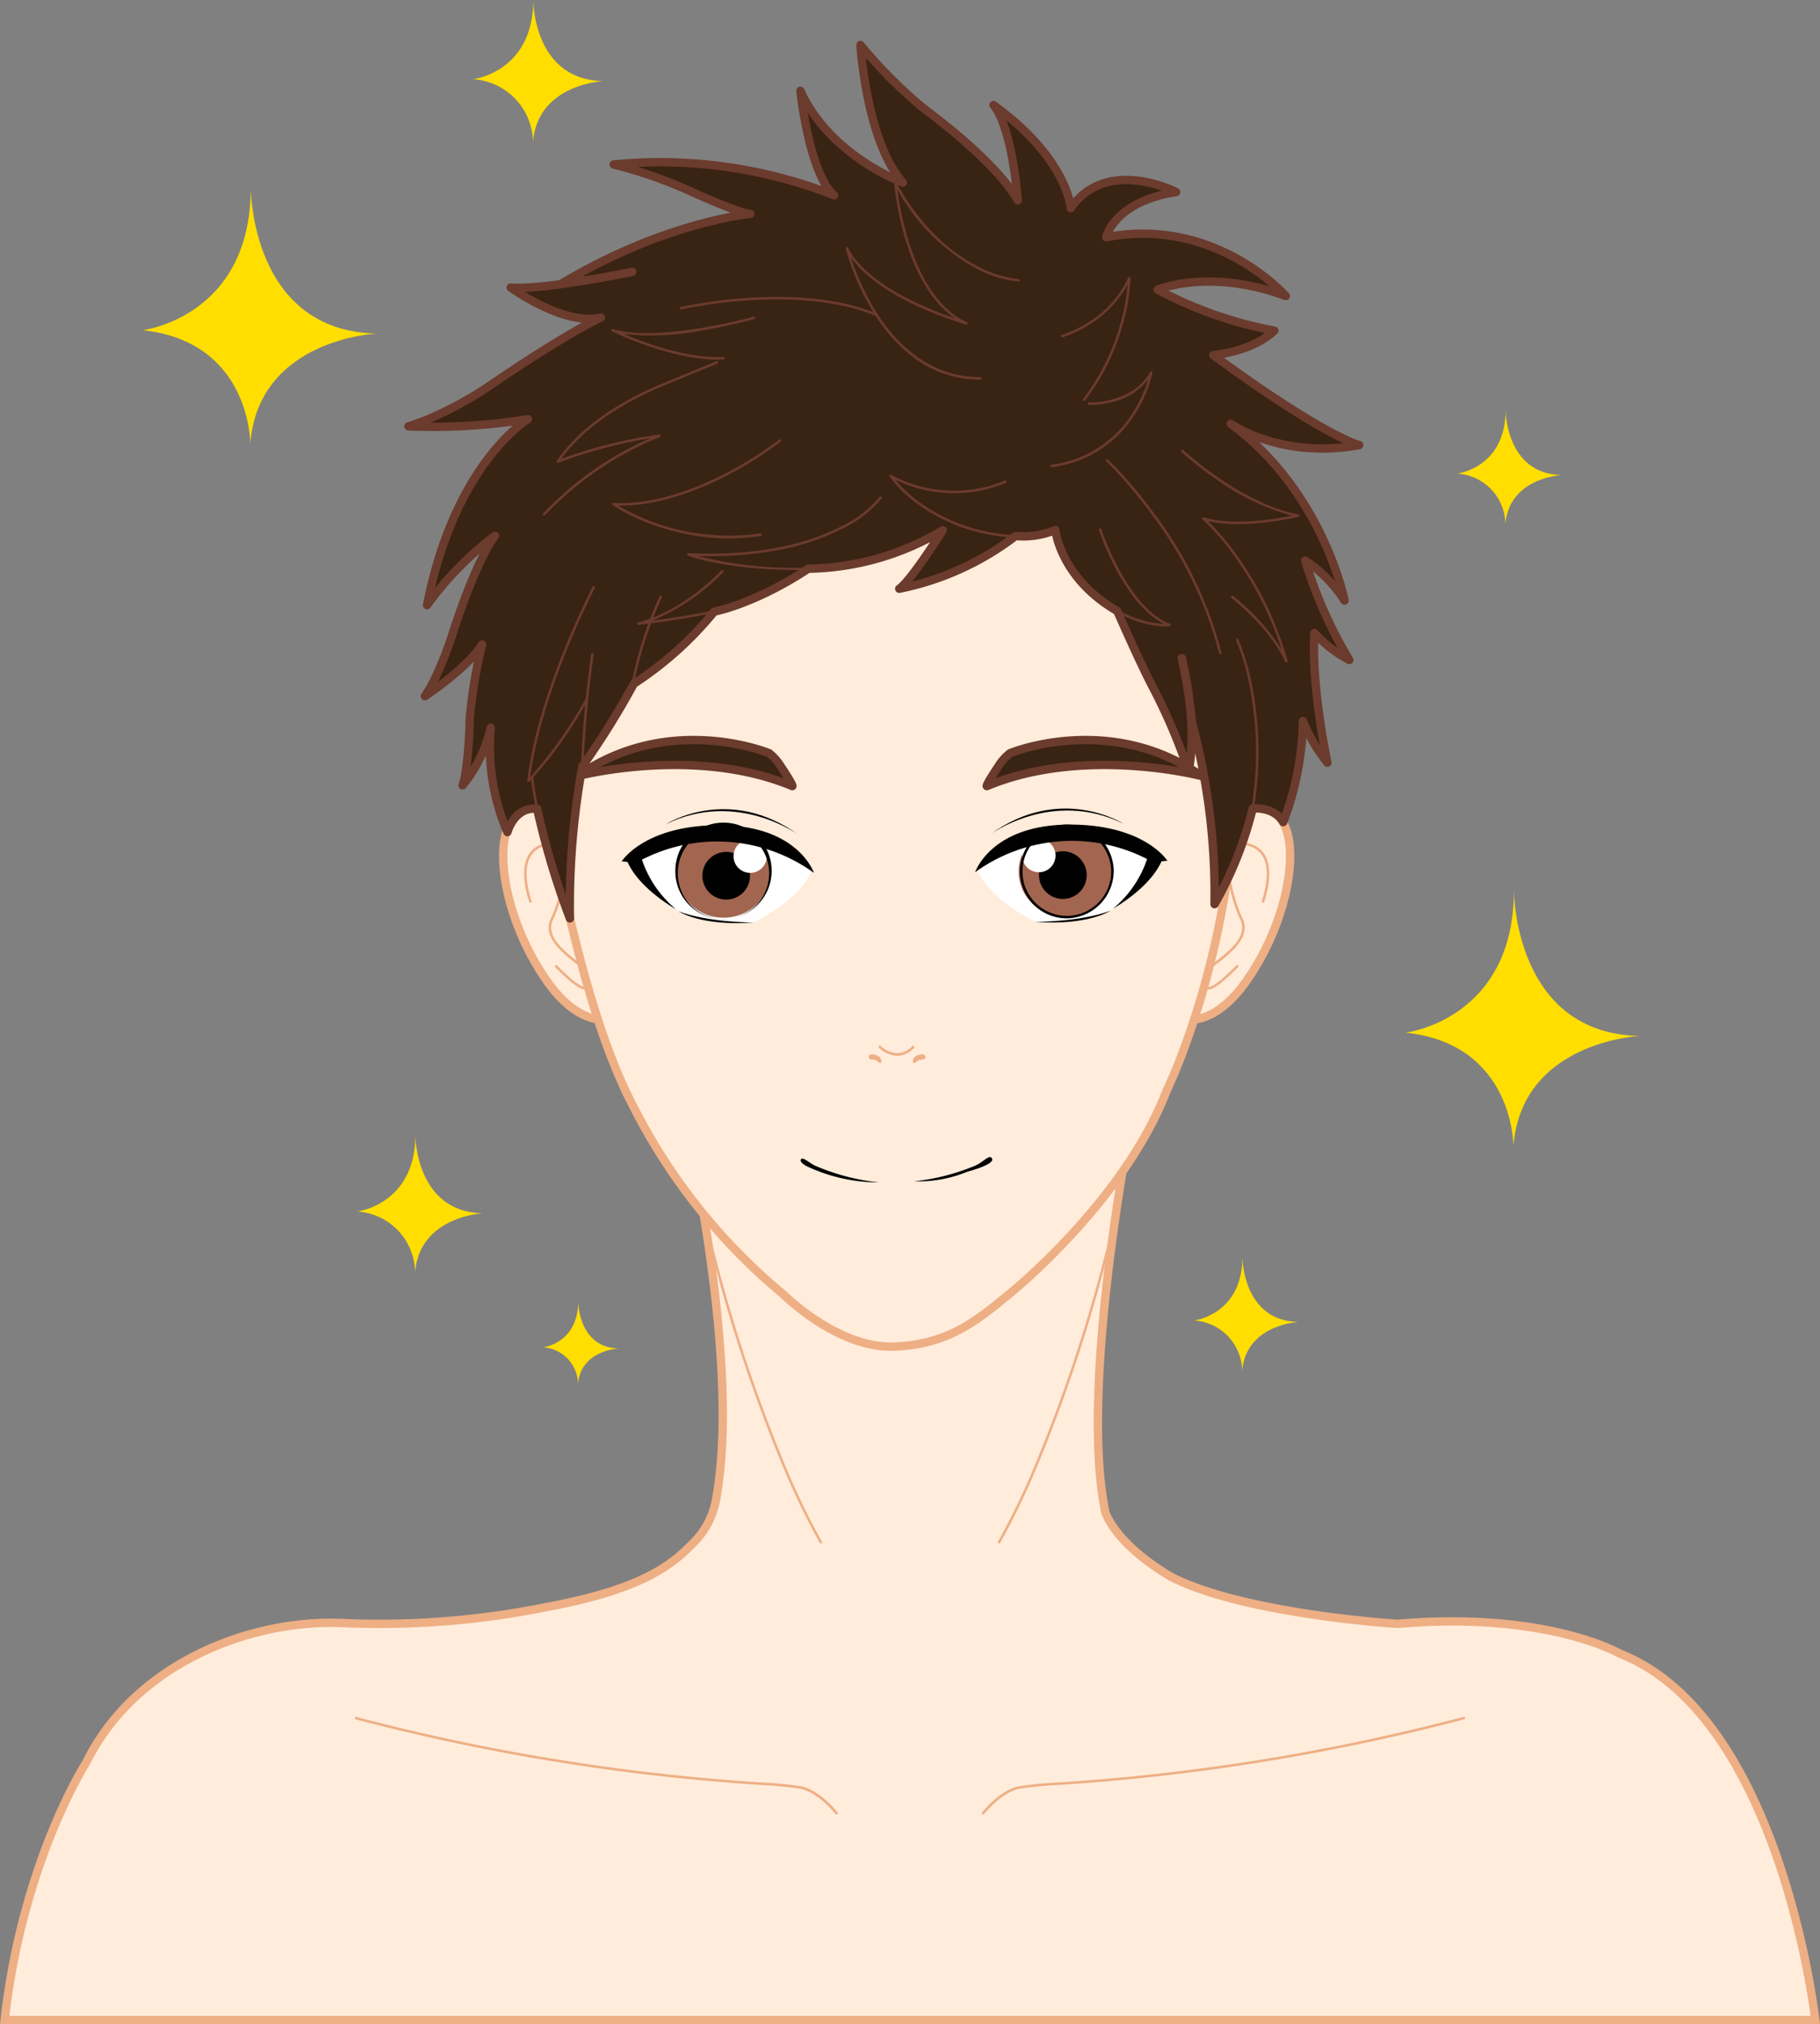 <svg xmlns="http://www.w3.org/2000/svg" width="217.679" height="242.081" viewBox="0 0 217.679 242.081">
  <rect x="0" y="0" width="217.679" height="242.081" fill="#808080" stroke="none"/>
  <g id="グループ_119" data-name="グループ 119" transform="translate(0.56)">
    <path id="パス_211" data-name="パス 211" d="M3466.046,2208.746c-3.422-16.2,3.983-51.556,3.983-51.556h-55.2s8,32.437,4.606,50.136a9.482,9.482,0,0,1-2.456,4.778c-2.557,2.673-5.942,5.71-17.738,7.9a100.8,100.8,0,0,1-24.477,1.921c-10.777-.474-24.713,4.695-30.615,16.671,0,0-7.625,11.816-9.763,30.807h216.56s-4.062-36.186-23.31-43.79c0,0-8.78-5.132-26.66-3.593,0,0-18.167-1.122-26.978-5.571C3474,2216.445,3467.843,2213.109,3466.046,2208.746Z" transform="translate(-3334.39 -2027.818)" fill="#ffecdb" stroke="#eeaf84" stroke-miterlimit="10" stroke-width="1"/>
    <path id="パス_212" data-name="パス 212" d="M4132.066,1742.672c4.331,6.074,8.2,4.287,8.2,4.287l-5.36-22.014s-2.281-4.562-6.046-2.624S4126.488,1734.849,4132.066,1742.672Z" transform="translate(-4067.126 -1625.23)" fill="#ffecdb" stroke="#eeaf84" stroke-linecap="round" stroke-linejoin="round" stroke-width="1"/>
    <path id="パス_213" data-name="パス 213" d="M4167.169,1794.847c-.454,0-1.374-.477-3.531-2.658a.15.15,0,1,1,.214-.212c2.584,2.613,3.26,2.646,3.431,2.539.106-.066.292-.387-.257-1.926a4.592,4.592,0,0,0-1.039-.947c-1.471-1.159-3.933-3.1-2.891-5.271s2.264-6.777,1.021-8.3a1.549,1.549,0,0,0-1.7-.385,2.632,2.632,0,0,0-1.779,1.341c-1.031,1.959.161,5.214.174,5.247a.15.15,0,1,1-.282.105c-.052-.138-1.251-3.416-.158-5.492a2.919,2.919,0,0,1,1.973-1.493,1.825,1.825,0,0,1,2.01.487c1.387,1.7.02,6.532-.982,8.621-.938,1.955,1.314,3.729,2.806,4.9.685.54,1.046.833,1.135,1.083.3.83.633,1.969.134,2.282A.5.5,0,0,1,4167.169,1794.847Z" transform="translate(-4097.789 -1676.513)" fill="#eeaf84"/>
    <path id="パス_214" data-name="パス 214" d="M5206.091,1742.672c-4.331,6.074-8.2,4.287-8.2,4.287l5.36-22.014s2.282-4.562,6.045-2.624S5211.67,1734.849,5206.091,1742.672Z" transform="translate(-5057.662 -1625.23)" fill="#ffecdb" stroke="#eeaf84" stroke-linecap="round" stroke-linejoin="round" stroke-width="1"/>
    <path id="パス_215" data-name="パス 215" d="M5241.386,1794.847c.454,0,1.375-.477,3.53-2.658a.15.15,0,1,0-.213-.212c-2.584,2.613-3.26,2.646-3.431,2.539-.1-.066-.292-.387.258-1.926a4.569,4.569,0,0,1,1.039-.947c1.471-1.159,3.933-3.1,2.89-5.271s-2.263-6.777-1.02-8.3a1.549,1.549,0,0,1,1.7-.385,2.632,2.632,0,0,1,1.779,1.341c1.031,1.959-.161,5.214-.174,5.247a.151.151,0,0,0,.282.105c.052-.138,1.251-3.416.157-5.492a2.918,2.918,0,0,0-1.973-1.493,1.826,1.826,0,0,0-2.011.487c-1.386,1.7-.019,6.532.983,8.621.938,1.955-1.315,3.729-2.806,4.9-.684.54-1.046.833-1.135,1.083-.3.83-.632,1.969-.134,2.282A.5.5,0,0,0,5241.386,1794.847Z" transform="translate(-5097.396 -1676.513)" fill="#eeaf84"/>
    <path id="パス_216" data-name="パス 216" d="M4282.064,1137.7c0-30.875-18.576-46.11-40.435-46.11-17.351,0-33.586,9.975-39.544,29.531a49.646,49.646,0,0,0-1.126,24.2c1.6,8.011,4.669,21.06,8.989,29.251a70.518,70.518,0,0,0,18.012,22.623s6.426,6.424,13.1,6.253,10.244-3.269,14.009-6.349c0,0,13.648-10.987,18.724-24.218C4273.792,1172.88,4280.923,1158.487,4282.064,1137.7Z" transform="translate(-4134.838 -1042.403)" fill="#ffecdb" stroke="#eeaf84" stroke-miterlimit="10" stroke-width="1"/>
    <path id="パス_217" data-name="パス 217" d="M3948.217,3178.277a.151.151,0,0,1-.119-.059c-.02-.025-1.991-2.542-4.19-3.025a46.034,46.034,0,0,0-4.812-.458,255.574,255.574,0,0,1-48.4-7.842.151.151,0,0,1,.075-.292,255.3,255.3,0,0,0,48.349,7.833,45.61,45.61,0,0,1,4.856.464c2.307.506,4.281,3.027,4.364,3.134a.15.15,0,0,1-.027.211A.152.152,0,0,1,3948.217,3178.277Z" transform="translate(-3848.725 -2961.268)" fill="#eeaf84"/>
    <path id="パス_218" data-name="パス 218" d="M4887.739,3178.277a.152.152,0,0,0,.119-.059c.02-.025,1.991-2.542,4.191-3.025a45.981,45.981,0,0,1,4.812-.458,255.573,255.573,0,0,0,48.4-7.842.151.151,0,1,0-.075-.292,255.3,255.3,0,0,1-48.349,7.833,45.624,45.624,0,0,0-4.856.464c-2.307.506-4.281,3.027-4.364,3.134a.151.151,0,0,0,.119.243Z" transform="translate(-4770.712 -2961.268)" fill="#eeaf84"/>
    <path id="パス_219" data-name="パス 219" d="M4458.988,2409.949a.151.151,0,0,1-.13-.074,89.055,89.055,0,0,1-4.729-9.91,184.972,184.972,0,0,1-9.178-28.971.15.15,0,1,1,.293-.068,184.628,184.628,0,0,0,9.159,28.915,88.743,88.743,0,0,0,4.713,9.881.151.151,0,0,1-.052.206A.153.153,0,0,1,4458.988,2409.949Z" transform="translate(-4361.378 -2225.363)" fill="#eeaf84"/>
    <path id="パス_220" data-name="パス 220" d="M4913.2,2409.949a.149.149,0,0,0,.129-.074,88.923,88.923,0,0,0,4.729-9.91,184.982,184.982,0,0,0,9.177-28.971.15.15,0,0,0-.293-.068,184.585,184.585,0,0,1-9.159,28.915,88.72,88.72,0,0,1-4.714,9.881.15.15,0,0,0,.053.206A.148.148,0,0,0,4913.2,2409.949Z" transform="translate(-4794.259 -2225.363)" fill="#eeaf84"/>
    <path id="パス_221" data-name="パス 221" d="M4725.614,2101.064a3.473,3.473,0,0,1-2.2-.943.15.15,0,0,1,.211-.215h0a3.222,3.222,0,0,0,1.99.857h.034a2.463,2.463,0,0,0,1.754-.853.15.15,0,0,1,.217.208,2.753,2.753,0,0,1-1.97.946Z" transform="translate(-4618.85 -1974.804)" fill="#eeaf84"/>
    <path id="パス_222" data-name="パス 222" d="M4709.341,2114.435s.152-.713-.836-.922c0,0-.57-.18-.656.238s.536.35.731.408C4708.866,2114.245,4709.113,2114.682,4709.341,2114.435Z" transform="translate(-4604.489 -1987.391)" fill="#eeaf84"/>
    <path id="パス_223" data-name="パス 223" d="M4777.965,2114.435s-.152-.713.836-.922c0,0,.571-.18.656.238s-.536.35-.732.408C4778.44,2114.245,4778.193,2114.682,4777.965,2114.435Z" transform="translate(-4669.329 -1987.391)" fill="#eeaf84"/>
    <g id="グループ_97" data-name="グループ 97" transform="translate(95.2 138.378)">
      <path id="パス_224" data-name="パス 224" d="M4608.854,2282.172a20.149,20.149,0,0,1-8.554-1.911s-.9-.427-.771-.789c.173-.471.933.319,1.711.7A26.258,26.258,0,0,0,4608.854,2282.172Z" transform="translate(-4599.517 -2279.141)"/>
      <path id="パス_225" data-name="パス 225" d="M4779.821,2279.758a15.15,15.15,0,0,0,6.35-1.14s3.25-.837,2.985-1.54-1.1.494-2.225.894A25.79,25.79,0,0,1,4779.821,2279.758Z" transform="translate(-4766.253 -2276.861)"/>
    </g>
    <path id="パス_226" data-name="パス 226" d="M4891.436,1760.552s6.235-.114,10.341,3.232c0,0-2.689,4.8-5.712,6.283s-8.668,1.169-8.668,1.169-5.5-2.567-6.9-6.17C4880.5,1765.066,4883.7,1760.961,4891.436,1760.552Z" transform="translate(-4764.152 -1661.026)" fill="#fff"/>
    <ellipse id="楕円形_89" data-name="楕円形 89" cx="5.608" cy="5.456" rx="5.608" ry="5.456" transform="translate(121.277 98.766)" fill="#a26550"/>
    <ellipse id="楕円形_90" data-name="楕円形 90" cx="2.852" cy="2.852" rx="2.852" ry="2.852" transform="translate(123.131 106.779) rotate(-76.717)"/>
    <ellipse id="楕円形_91" data-name="楕円形 91" cx="1.996" cy="1.996" rx="1.996" ry="1.996" transform="matrix(0.16, -0.987, 0.987, 0.16, 121.401, 103.971)" fill="#fff"/>
    <path id="パス_227" data-name="パス 227" d="M4949.812,1759.676a5.609,5.609,0,1,1,5.759-5.606A5.691,5.691,0,0,1,4949.812,1759.676Zm0-10.912a5.308,5.308,0,1,0,5.458,5.306A5.388,5.388,0,0,0,4949.812,1748.764Z" transform="translate(-4822.926 -1649.847)"/>
    <path id="パス_228" data-name="パス 228" d="M4899.814,1752.764s-2.684-4.289-11.548-4.324c-9.544-.038-11.445,5.7-11.445,5.7a19.728,19.728,0,0,1,20.57-1.578,13.173,13.173,0,0,1-4.049,5.912s4.315-2.376,5.779-5.646C4899.121,1752.83,4899.429,1752.807,4899.814,1752.764Z" transform="translate(-4760.754 -1649.825)"/>
    <path id="パス_229" data-name="パス 229" d="M4972.39,1886.693s5.418.014,8.988-1.335C4981.378,1885.358,4978.721,1887.164,4972.39,1886.693Z" transform="translate(-4849.131 -1776.441)"/>
    <path id="パス_230" data-name="パス 230" d="M4900.076,1726.124s7.413-5.513,15.968-1.331C4916.043,1724.793,4908.515,1719.965,4900.076,1726.124Z" transform="translate(-4782.259 -1626.294)"/>
    <path id="パス_231" data-name="パス 231" d="M4344.49,1761.552s-6.236-.114-10.342,3.232c0,0,2.69,4.8,5.712,6.283s8.669,1.169,8.669,1.169,5.5-2.566,6.9-6.169C4355.429,1766.066,4352.226,1761.961,4344.49,1761.552Z" transform="translate(-4258.917 -1661.951)" fill="#fff"/>
    <ellipse id="楕円形_92" data-name="楕円形 92" cx="5.608" cy="5.456" rx="5.608" ry="5.456" transform="translate(80.364 98.842)" fill="#a26550"/>
    <ellipse id="楕円形_93" data-name="楕円形 93" cx="2.852" cy="2.852" rx="2.852" ry="2.852" transform="translate(82.865 102.614) rotate(-13.283)"/>
    <ellipse id="楕円形_94" data-name="楕円形 94" cx="1.996" cy="1.996" rx="1.996" ry="1.996" transform="matrix(0.973, -0.23, 0.23, 0.973, 86.765, 100.912)" fill="#fff"/>
    <path id="パス_232" data-name="パス 232" d="M4400.359,1755.069a5.761,5.761,0,1,1,5.758,5.607A5.69,5.69,0,0,1,4400.359,1755.069Zm.3,0a5.46,5.46,0,1,0,5.458-5.305A5.39,5.39,0,0,0,4400.659,1755.069Z" transform="translate(-4320.146 -1650.772)"/>
    <path id="パス_233" data-name="パス 233" d="M4315.084,1753.764s2.684-4.289,11.548-4.324c9.542-.038,11.444,5.7,11.444,5.7a19.727,19.727,0,0,0-20.569-1.578,13.177,13.177,0,0,0,4.049,5.912s-4.316-2.376-5.779-5.646C4315.777,1753.83,4315.469,1753.807,4315.084,1753.764Z" transform="translate(-4241.288 -1650.75)"/>
    <path id="パス_234" data-name="パス 234" d="M4414.629,1887.693s-5.417.015-8.987-1.335C4405.643,1886.358,4408.3,1888.164,4414.629,1887.693Z" transform="translate(-4325.031 -1777.365)"/>
    <path id="パス_235" data-name="パス 235" d="M4401.149,1727.124s-7.415-5.513-15.969-1.331C4385.18,1725.793,4392.708,1720.965,4401.149,1727.124Z" transform="translate(-4306.108 -1627.219)"/>
    <path id="パス_236" data-name="パス 236" d="M4267.653,1615.665s-11.891-4.962-22.927,2.738c0,0,13.982-3.678,25.7,1.2,0,0,.228.038-1.445-2.471A5.945,5.945,0,0,0,4267.653,1615.665Z" transform="translate(-4176.224 -1525.588)" fill="#392313" stroke="#6b3b2d" stroke-linecap="round" stroke-linejoin="round" stroke-width="1"/>
    <path id="パス_237" data-name="パス 237" d="M4898.06,1615.665s11.891-4.962,22.927,2.738c0,0-13.982-3.678-25.7,1.2,0,0-.228.038,1.445-2.471A5.924,5.924,0,0,1,4898.06,1615.665Z" transform="translate(-4777.818 -1525.588)" fill="#392313" stroke="#6b3b2d" stroke-linecap="round" stroke-linejoin="round" stroke-width="1"/>
    <path id="パス_238" data-name="パス 238" d="M3553.526,753.189s12.946-1.54,12.946-17.052c0,0-.057,17.166,15.056,17.451,0,0-14.144.627-15.114,13.174C3566.415,766.763,3566.472,754.558,3553.526,753.189Z" transform="translate(-3537.036 -713.698)" fill="#ffde00"/>
    <path id="パス_239" data-name="パス 239" d="M5561.189,1869.568s12.946-1.54,12.946-17.052c0,0-.057,17.166,15.056,17.451,0,0-14.144.627-15.113,13.174C5574.078,1883.142,5574.135,1870.937,5561.189,1869.568Z" transform="translate(-5393.624 -1746.07)" fill="#ffde00"/>
    <path id="パス_240" data-name="パス 240" d="M4078.834,447.418s7.2-.856,7.2-9.477c0,0-.032,9.541,8.368,9.7,0,0-7.861.349-8.4,7.322A7.639,7.639,0,0,0,4078.834,447.418Z" transform="translate(-4022.815 -437.941)" fill="#ffde00"/>
    <path id="パス_241" data-name="パス 241" d="M5643.128,1096.937s5.786-.688,5.786-7.621c0,0-.025,7.672,6.729,7.8,0,0-6.322.281-6.754,5.888A6.144,6.144,0,0,0,5643.128,1096.937Z" transform="translate(-5469.397 -1040.3)" fill="#ffde00"/>
    <path id="パス_242" data-name="パス 242" d="M5224.77,2442.958s5.787-.688,5.787-7.621c0,0-.026,7.672,6.729,7.8,0,0-6.322.28-6.755,5.888A6.142,6.142,0,0,0,5224.77,2442.958Z" transform="translate(-5082.52 -2285.035)" fill="#ffde00"/>
    <path id="パス_243" data-name="パス 243" d="M4190.245,2511.512s4.19-.5,4.19-5.518c0,0-.019,5.555,4.871,5.647,0,0-4.576.2-4.89,4.263A4.447,4.447,0,0,0,4190.245,2511.512Z" transform="translate(-4125.842 -2350.375)" fill="#ffde00"/>
    <path id="パス_244" data-name="パス 244" d="M3894.665,2250.776s6.958-.827,6.958-9.164c0,0-.031,9.226,8.092,9.379,0,0-7.6.337-8.123,7.08A7.387,7.387,0,0,0,3894.665,2250.776Z" transform="translate(-3852.505 -2105.887)" fill="#ffde00"/>
    <g id="グループ_99" data-name="グループ 99" transform="translate(104.815 77.521)">
      <g id="グループ_98" data-name="グループ 98">
        <path id="パス_245" data-name="パス 245" d="M4727.3,1468.129Z" transform="translate(-4727.296 -1468.129)" fill="#754032"/>
      </g>
    </g>
    <path id="パス_246" data-name="パス 246" d="M4055.332,529.021s-.342-5.9-9.239-12.319c0,0,2.054,1.882,2.909,11.378,0,0-1.927-3.934-10.6-10.48q-1.109-.836-2.135-1.771a55.975,55.975,0,0,1-6.083-6.313s.695,11.484,5.057,16.446c0,0-8.736-3.186-12.243-10.971,0,0,1.027,9.838,4.021,12.49a56.754,56.754,0,0,0-26.349-3.679,54.829,54.829,0,0,1,9.667,3.422c5.731,2.566,6.673,2.481,6.673,2.481s-10.18.941-22.5,8.3a84.165,84.165,0,0,0,8.384-1.369s-10.693,2.224-14.543,1.882c0,0,6.33,4.62,10.779,3.593,0,0-3.8,1.671-13.113,8.021a43.7,43.7,0,0,1-6.323,3.592,27.157,27.157,0,0,1-3.576,1.39,70.392,70.392,0,0,0,14.287-.856s-8.726,5.219-12.062,22.242a39.044,39.044,0,0,1,8.127-8.3s-1.92,2.234-4.848,11.017c0,0-1.626,5.418-3.536,8.174,0,0,5.218-3.45,6.844-6.188a58.431,58.431,0,0,0-1.483,8.925c-.057,3.023-.4,6.844-.855,7.927a16.872,16.872,0,0,0,3.365-6.9,25.772,25.772,0,0,0,2,12.49s.817-3.061,3.555-2.795a93.924,93.924,0,0,0,3.916,13.117,93.74,93.74,0,0,1,1.483-18.174,98.554,98.554,0,0,0,6.16-9.885,41.815,41.815,0,0,0,9.619-8.631s4.791-.875,11.254-5.133a32.219,32.219,0,0,0,16.083-4.6s-3.8,6.045-5.209,7a33.857,33.857,0,0,0,13.915-6.311,9.841,9.841,0,0,0,4.753-.722s.608,5.779,7.414,9.7c0,0,2.7,6.2,4.334,9.277a69.094,69.094,0,0,1,4.182,9.847s1.256-4.639-.8-13.5a70.805,70.805,0,0,1,1.216,7.68,79.609,79.609,0,0,1,2.7,21.748,44.872,44.872,0,0,0,4.562-11.444s2.547-.266,3.65,1.635a35.66,35.66,0,0,0,2.357-12.091,19.837,19.837,0,0,0,2.928,4.981s-1.939-8.935-1.559-15.512a15.335,15.335,0,0,0,4.182,3.232,53.089,53.089,0,0,1-5.285-11.9,16.255,16.255,0,0,1,4.714,4.79s-2.547-13-13.612-21.139c0,0,6.007,4.258,15.361,2.547,0,0-4.183-1.027-17.452-10.76,0,0,4.639-.38,7.3-2.928a48.52,48.52,0,0,1-13.953-4.9s6.2-2.624,15.322.76c0,0-8.364-9.543-21.482-7.034,0,0,.951-4.258,8.365-5.4C4067.927,527.091,4059.657,522.814,4055.332,529.021Z" transform="translate(-3927.826 -504.13)" fill="#392313" stroke="#6b3b2d" stroke-linecap="round" stroke-linejoin="round" stroke-width="1"/>
    <g id="グループ_118" data-name="グループ 118" transform="translate(62.502 21.831)">
      <g id="グループ_100" data-name="グループ 100" transform="translate(38.078 0)">
        <path id="パス_247" data-name="パス 247" d="M4687.049,751.633a12.992,12.992,0,0,1-7.613-2.424,18.9,18.9,0,0,1-4.97-5.4,29.917,29.917,0,0,1-3.462-7.862.151.151,0,0,1,.094-.177.15.15,0,0,1,.186.074c1.483,2.967,5.259,5.229,8.165,6.6a43.729,43.729,0,0,0,4.643,1.864,11.849,11.849,0,0,1-3.208-3.349,22.68,22.68,0,0,1-2.584-5.615,36.342,36.342,0,0,1-1.482-7.123.15.15,0,0,1,.281-.086c3.208,5.756,7.01,8.57,9.636,9.916a13.322,13.322,0,0,0,4.952,1.555.151.151,0,0,1-.011.3,13.381,13.381,0,0,1-5.078-1.588,23.606,23.606,0,0,1-9.4-9.405,36.736,36.736,0,0,0,1.391,6.344c1.083,3.393,3.161,7.8,6.91,9.5a.15.15,0,0,1-.1.282,42.99,42.99,0,0,1-6.077-2.319c-2.609-1.235-5.91-3.179-7.69-5.719a29.987,29.987,0,0,0,3.1,6.653c2.231,3.508,6.178,7.677,12.326,7.677h.1a.15.15,0,0,1,0,.3Z" transform="translate(-4671 -728.063)" fill="#6b3b2d"/>
      </g>
      <g id="グループ_101" data-name="グループ 101" transform="translate(18.231 13.677)">
        <path id="パス_248" data-name="パス 248" d="M4430.717,912.088a.153.153,0,0,1-.058-.012c-4.878-2.022-10.931-2.119-15.149-1.844a56.858,56.858,0,0,0-8.073,1.092.15.15,0,0,1-.067-.293,57.142,57.142,0,0,1,8.12-1.1c4.25-.277,10.353-.177,15.285,1.867a.151.151,0,0,1-.058.29Z" transform="translate(-4407.253 -909.819)" fill="#6b3b2d"/>
      </g>
      <g id="グループ_102" data-name="グループ 102" transform="translate(10.037 16.035)">
        <path id="パス_249" data-name="パス 249" d="M4311.123,946.305c-5.737,0-12.6-3.344-12.669-3.379a.151.151,0,0,1-.074-.19.15.15,0,0,1,.182-.09c5.634,1.642,16.725-1.452,16.836-1.483a.151.151,0,1,1,.082.29c-.028.008-2.843.8-6.323,1.372a30.818,30.818,0,0,1-9.266.417c2.385,1.014,7.6,2.968,11.928,2.745a.151.151,0,0,1,.016.3Q4311.482,946.305,4311.123,946.305Z" transform="translate(-4298.37 -941.158)" fill="#6b3b2d"/>
      </g>
      <g id="グループ_103" data-name="グループ 103" transform="translate(1.863 21.358)">
        <path id="パス_250" data-name="パス 250" d="M4189.888,1030.369a.151.151,0,0,1-.113-.25,38.754,38.754,0,0,1,12.873-9.024,60.391,60.391,0,0,0-11.072,2.953.15.15,0,0,1-.171-.047.151.151,0,0,1-.007-.178c2.284-3.353,6.174-6.341,11.25-8.639l.18-.082c1.055-.49,7.62-3.17,7.687-3.2a.15.15,0,0,1,.113.279c-.066.027-6.624,2.7-7.674,3.191l-.182.083c-4.828,2.185-8.567,4.994-10.851,8.143a54.75,54.75,0,0,1,11.754-2.923.15.15,0,0,1,.065.291,38.915,38.915,0,0,0-13.742,9.35A.147.147,0,0,1,4189.888,1030.369Z" transform="translate(-4189.737 -1011.894)" fill="#6b3b2d"/>
      </g>
      <g id="グループ_104" data-name="グループ 104" transform="translate(10.151 30.711)">
        <path id="パス_251" data-name="パス 251" d="M4313.863,1148.044a26.748,26.748,0,0,1-8.8-1.534,24.243,24.243,0,0,1-5.115-2.442.149.149,0,0,1-.058-.172.151.151,0,0,1,.15-.1c4.994.254,10.116-1.818,13.534-3.6a43.768,43.768,0,0,0,6.288-3.972.15.15,0,1,1,.187.236,43.979,43.979,0,0,1-6.335,4c-3.323,1.733-8.248,3.738-13.127,3.652a26.4,26.4,0,0,0,17.025,3.332.15.15,0,1,1,.048.3A23.905,23.905,0,0,1,4313.863,1148.044Z" transform="translate(-4299.884 -1136.189)" fill="#6b3b2d"/>
      </g>
      <g id="グループ_105" data-name="グループ 105" transform="translate(19.124 37.517)">
        <path id="パス_252" data-name="パス 252" d="M4432.639,1235.463c-9.076,0-13.375-1.717-13.42-1.735a.152.152,0,0,1-.09-.172.149.149,0,0,1,.153-.118c9.081.411,14.824-1.452,18.042-3.087a13.891,13.891,0,0,0,4.831-3.655.15.15,0,1,1,.246.174,13.913,13.913,0,0,1-4.94,3.75,27.889,27.889,0,0,1-7.118,2.39,44.851,44.851,0,0,1-10,.768,47.783,47.783,0,0,0,13.678,1.371.154.154,0,0,1,.154.148.152.152,0,0,1-.148.153Q4433.317,1235.463,4432.639,1235.463Z" transform="translate(-4419.126 -1226.632)" fill="#6b3b2d"/>
      </g>
      <g id="グループ_106" data-name="グループ 106" transform="translate(0 48.277)">
        <path id="パス_253" data-name="パス 253" d="M4165.13,1393.038a.15.15,0,0,1-.063-.014.152.152,0,0,1-.086-.154c1.244-10.551,7.745-23.044,7.811-23.169a.151.151,0,0,1,.268.14c-.065.123-6.351,12.2-7.72,22.6a51.3,51.3,0,0,0,6.617-9.353.151.151,0,1,1,.266.142,51.413,51.413,0,0,1-6.981,9.766A.15.15,0,0,1,4165.13,1393.038Z" transform="translate(-4164.979 -1369.621)" fill="#6b3b2d"/>
      </g>
      <g id="グループ_107" data-name="グループ 107" transform="translate(6.425 56.261)">
        <path id="パス_254" data-name="パス 254" d="M4250.52,1489.448h0a.15.15,0,0,1-.146-.154,130.644,130.644,0,0,1,1.218-13.44.151.151,0,0,1,.3.044,129.963,129.963,0,0,0-1.215,13.4A.15.15,0,0,1,4250.52,1489.448Z" transform="translate(-4250.369 -1475.725)" fill="#6b3b2d"/>
      </g>
      <g id="グループ_108" data-name="グループ 108" transform="translate(0.418 70.937)">
        <path id="パス_255" data-name="パス 255" d="M4171.41,1675.393a.15.15,0,0,1-.146-.116,43.842,43.842,0,0,1-.726-4.352.151.151,0,0,1,.3-.033,43.234,43.234,0,0,0,.718,4.317.15.15,0,0,1-.111.181A.16.16,0,0,1,4171.41,1675.393Z" transform="translate(-4170.537 -1670.757)" fill="#6b3b2d"/>
      </g>
      <g id="グループ_109" data-name="グループ 109" transform="translate(13.155 46.376)">
        <path id="パス_256" data-name="パス 256" d="M4339.95,1350.894a.15.15,0,0,1-.038-.3c5.558-1.455,9.883-6.144,9.926-6.191a.151.151,0,1,1,.223.2,25.108,25.108,0,0,1-8.511,5.781c1.958-.26,5.313-.75,7.872-1.352a.15.15,0,1,1,.068.293c-3.842.9-9.466,1.555-9.522,1.562Z" transform="translate(-4339.8 -1344.358)" fill="#6b3b2d"/>
      </g>
      <g id="グループ_110" data-name="グループ 110" transform="translate(12.433 49.379)">
        <path id="パス_257" data-name="パス 257" d="M4330.351,1395.144l-.022,0a.15.15,0,0,1-.127-.171,46.8,46.8,0,0,1,3.395-10.608.151.151,0,0,1,.276.121,46.535,46.535,0,0,0-3.373,10.531A.15.15,0,0,1,4330.351,1395.144Z" transform="translate(-4330.2 -1384.273)" fill="#6b3b2d"/>
      </g>
      <g id="グループ_111" data-name="グループ 111" transform="translate(43.306 34.932)">
        <path id="パス_258" data-name="パス 258" d="M4755.644,1199.8h-.007a21.2,21.2,0,0,1-11.5-3.811,15.526,15.526,0,0,1-3.64-3.479.151.151,0,0,1,.2-.217,15.7,15.7,0,0,0,9.453,1.78,14.541,14.541,0,0,0,4.135-1.1.15.15,0,1,1,.131.271,14.546,14.546,0,0,1-4.23,1.126,16.008,16.008,0,0,1-9.021-1.5,17.108,17.108,0,0,0,3.163,2.878,20.911,20.911,0,0,0,11.323,3.747.15.15,0,0,1-.006.3Z" transform="translate(-4740.474 -1192.273)" fill="#6b3b2d"/>
      </g>
      <g id="グループ_112" data-name="グループ 112" transform="translate(63.837 11.283)">
        <path id="パス_259" data-name="パス 259" d="M5016.089,892.825a.148.148,0,0,1-.091-.031.15.15,0,0,1-.028-.211,26.763,26.763,0,0,0,4.666-9.792,25.089,25.089,0,0,0,.658-3.89,12.843,12.843,0,0,1-4.607,4.819,13.826,13.826,0,0,1-3.18,1.5.15.15,0,0,1-.083-.289,13.836,13.836,0,0,0,3.112-1.466,12.307,12.307,0,0,0,4.814-5.369.151.151,0,0,1,.289.062,22.926,22.926,0,0,1-.708,4.7,27.081,27.081,0,0,1-4.722,9.913A.15.15,0,0,1,5016.089,892.825Z" transform="translate(-5013.316 -878)" fill="#6b3b2d"/>
      </g>
      <g id="グループ_113" data-name="グループ 113" transform="translate(62.544 22.575)">
        <path id="パス_260" data-name="パス 260" d="M4996.286,1039.542a.15.15,0,0,1-.021-.3,13.46,13.46,0,0,0,9.637-6.041,16.254,16.254,0,0,0,1.943-4.136,7.71,7.71,0,0,1-4.133,2.638,10.47,10.47,0,0,1-2.946.385.15.15,0,0,1,.013-.3c.052,0,5.181.176,7.314-3.649a.151.151,0,0,1,.279.1,15.827,15.827,0,0,1-2.213,5.116,13.67,13.67,0,0,1-9.852,6.183Z" transform="translate(-4996.135 -1028.063)" fill="#6b3b2d"/>
      </g>
      <g id="グループ_114" data-name="グループ 114" transform="translate(68.361 41.357)">
        <path id="パス_261" data-name="パス 261" d="M5081.368,1289.4a12.38,12.38,0,0,1-5.948-1.834.15.15,0,1,1,.147-.262,12.437,12.437,0,0,0,5.659,1.79c-2.446-1.243-4.363-4.043-5.574-6.259a33.322,33.322,0,0,1-2.2-4.973.15.15,0,1,1,.286-.094c.031.093,3.118,9.347,8.2,11.313a.15.15,0,0,1-.032.289A3.888,3.888,0,0,1,5081.368,1289.4Z" transform="translate(-5073.442 -1277.662)" fill="#6b3b2d"/>
      </g>
      <g id="グループ_115" data-name="グループ 115" transform="translate(69.198 33.069)">
        <path id="パス_262" data-name="パス 262" d="M5098.244,1190.858a.15.15,0,0,1-.146-.117,46.73,46.73,0,0,0-7.869-16.356,53.4,53.4,0,0,0-5.624-6.609.15.15,0,0,1,.207-.218,53.555,53.555,0,0,1,5.66,6.65,47.019,47.019,0,0,1,7.919,16.465.15.15,0,0,1-.113.18A.135.135,0,0,1,5098.244,1190.858Z" transform="translate(-5084.558 -1167.516)" fill="#6b3b2d"/>
      </g>
      <g id="グループ_116" data-name="グループ 116" transform="translate(78.209 31.966)">
        <path id="パス_263" data-name="パス 263" d="M5216.89,1178.3a.151.151,0,0,1-.141-.1c-.013-.035-1.382-3.514-6.418-7.617a.15.15,0,0,1,.19-.233,25.642,25.642,0,0,1,5.777,6.353,40.092,40.092,0,0,0-5.655-11.173,28.555,28.555,0,0,0-3.775-4.341.151.151,0,0,1,.145-.257c3.4,1.092,8.683.186,10.559-.2a28.005,28.005,0,0,1-8.86-4.209,41.471,41.471,0,0,1-4.357-3.4.151.151,0,1,1,.206-.221c.069.064,7.005,6.448,13.764,7.681a.15.15,0,0,1,.008.294c-.068.016-6.533,1.556-10.816.507a31.968,31.968,0,0,1,3.365,3.959,40.411,40.411,0,0,1,6.154,12.761.151.151,0,0,1-.1.184A.147.147,0,0,1,5216.89,1178.3Z" transform="translate(-5204.307 -1152.863)" fill="#6b3b2d"/>
      </g>
      <g id="グループ_117" data-name="グループ 117" transform="translate(84.748 54.512)">
        <path id="パス_264" data-name="パス 264" d="M5293.223,1472.974l-.023,0a.15.15,0,0,1-.125-.173,41.225,41.225,0,0,0-.2-14.521,27.431,27.431,0,0,0-1.65-5.581.151.151,0,0,1,.274-.126,27.819,27.819,0,0,1,1.668,5.637,41.505,41.505,0,0,1,.206,14.639A.15.15,0,0,1,5293.223,1472.974Z" transform="translate(-5291.21 -1452.484)" fill="#6b3b2d"/>
      </g>
    </g>
  </g>
</svg>
